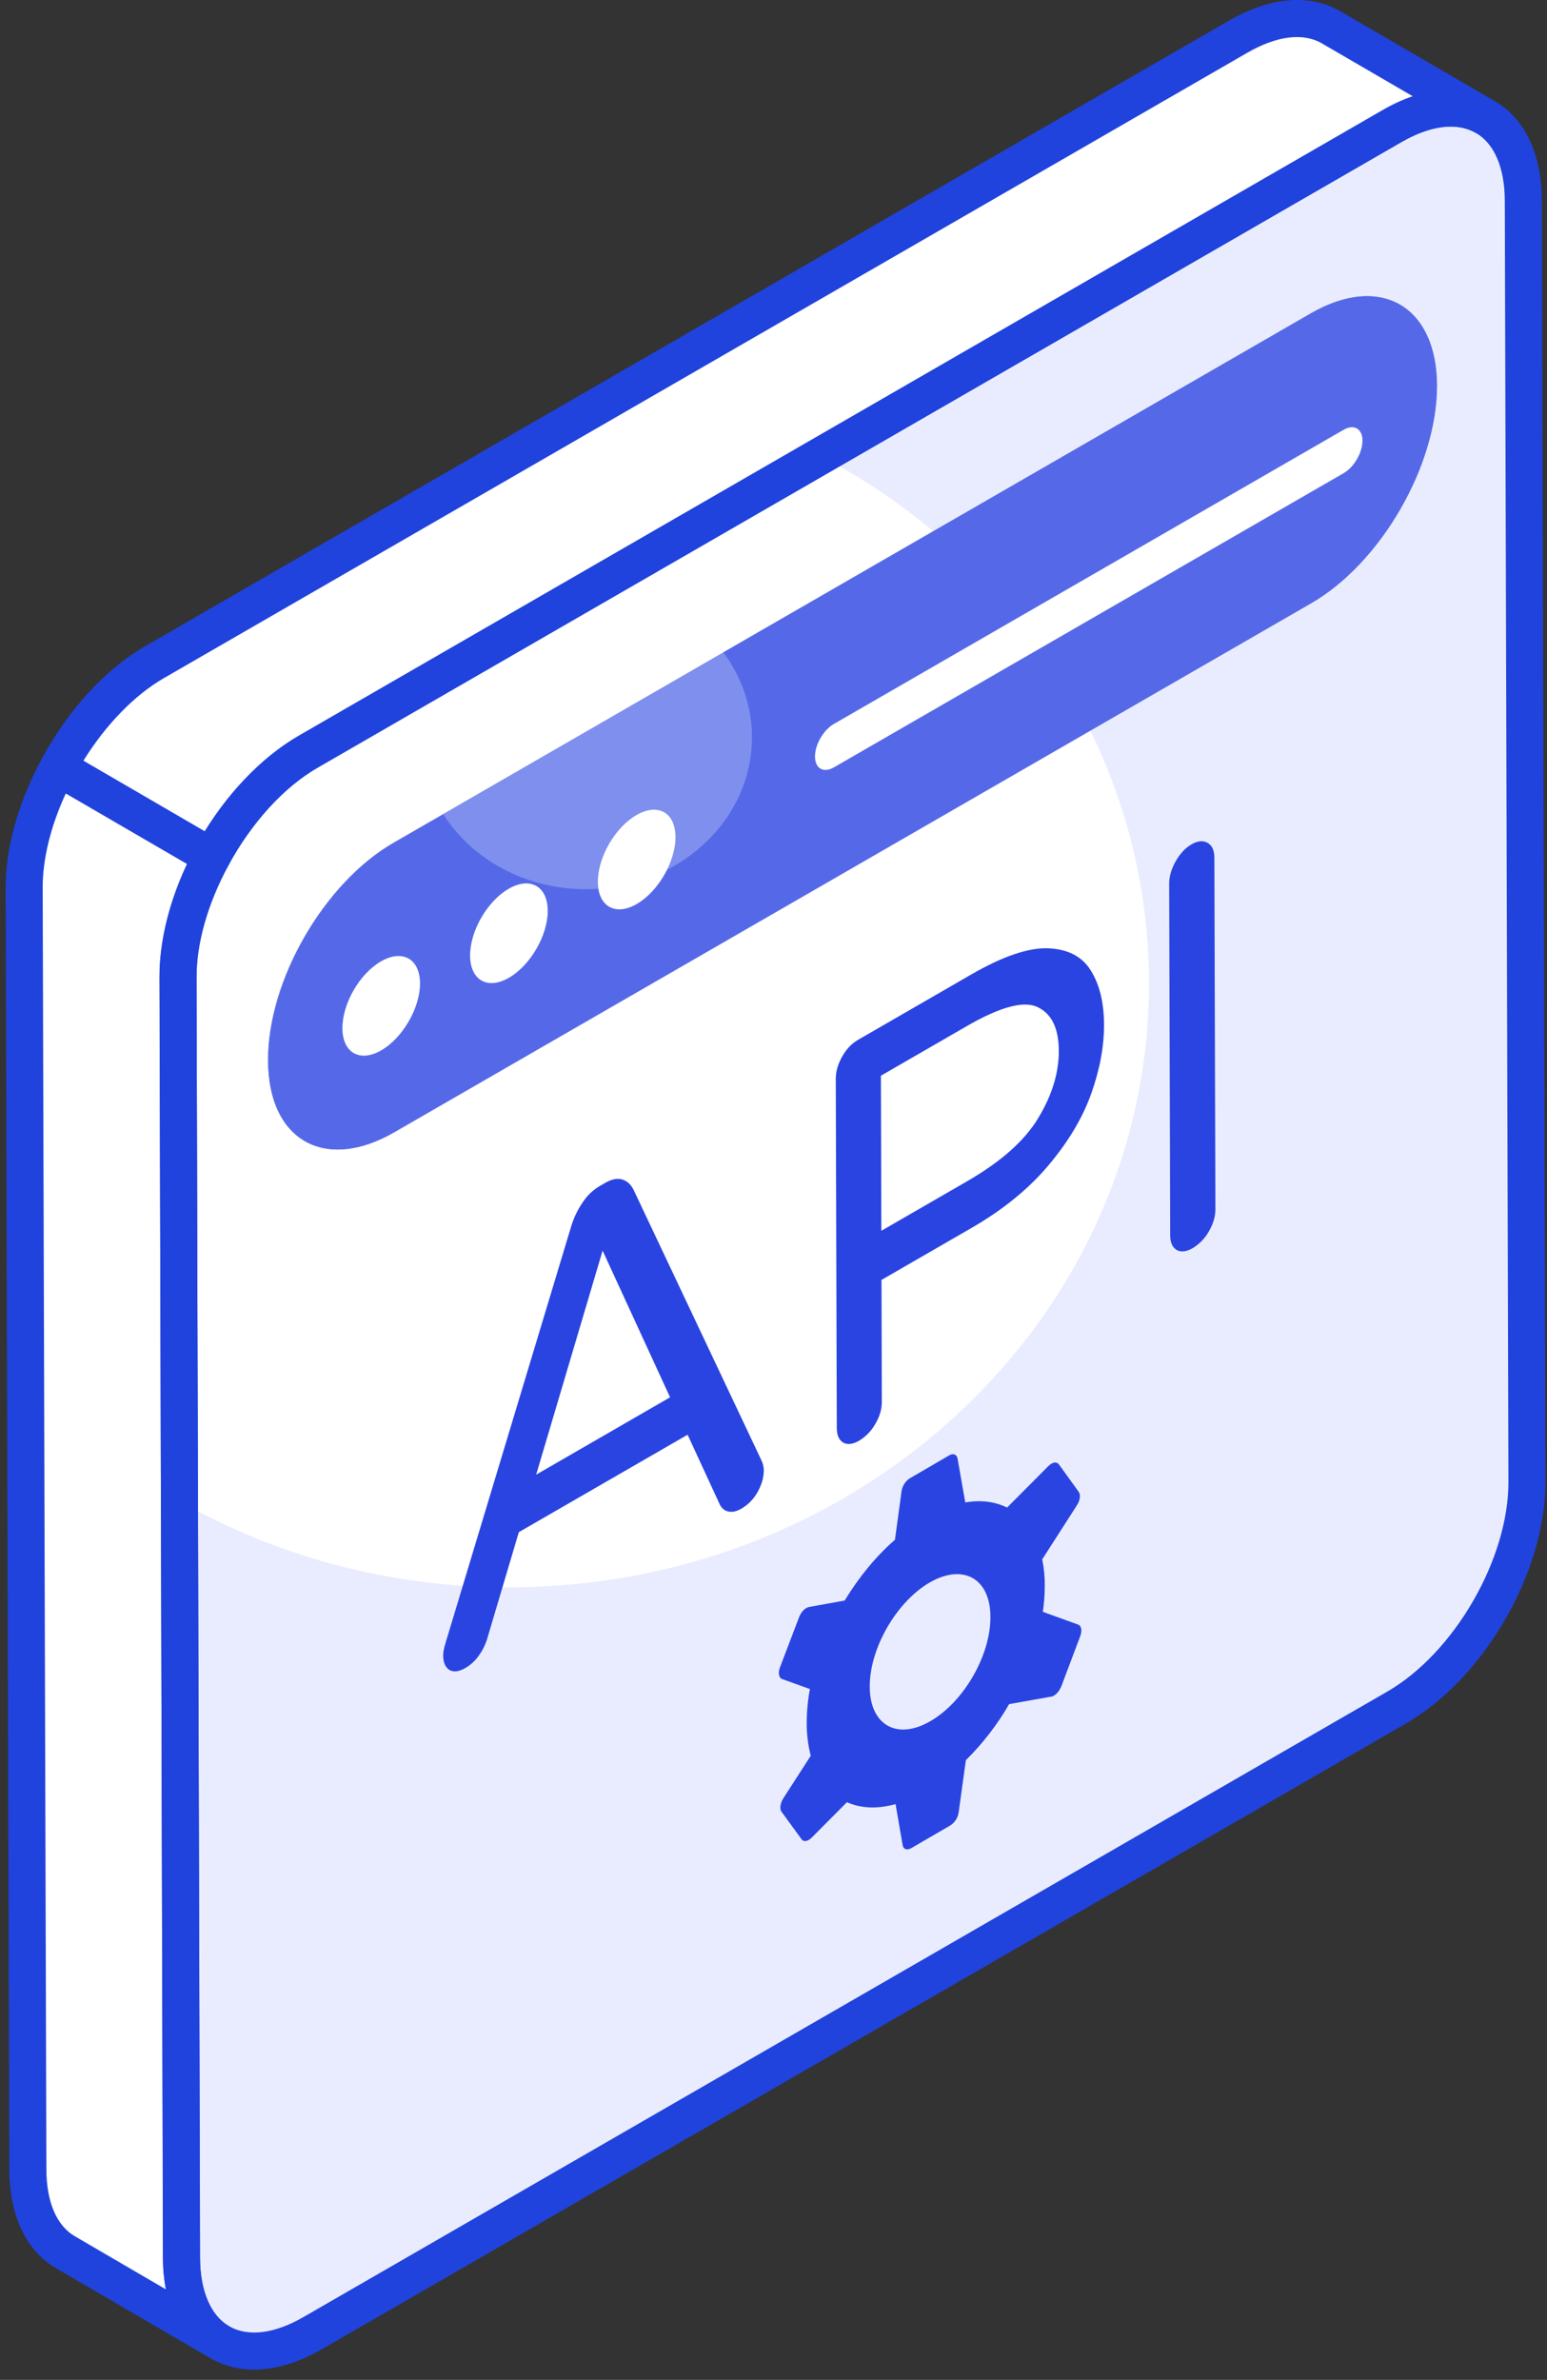 <svg width="145" height="223" viewBox="0 0 145 223" fill="none" xmlns="http://www.w3.org/2000/svg">
<rect x="0" y="0" width="145" height="223" fill="#333333" stroke="none"/>
<g clip-path="url(#clip0_21396_185)">
<path d="M130.475 11.812C137.252 7.903 142.758 11.04 142.78 18.821L143.121 138.841C143.143 146.624 137.672 156.094 130.895 160.004L29.327 218.608C22.549 222.519 17.043 219.38 17.021 211.6L16.68 91.579C16.657 83.793 22.128 74.327 28.906 70.417L130.475 11.812Z" fill="white"/>
<path d="M143.115 138.837C143.147 146.625 137.663 156.083 130.873 159.993L29.305 218.617C22.546 222.528 17.03 219.389 16.998 211.598L16.797 140.643C25.827 145.791 36.398 148.732 47.695 148.732C80.838 148.732 107.693 123.398 107.693 92.147C107.693 70.923 95.285 52.374 76.925 42.72L130.469 11.837C137.257 7.926 142.742 11.035 142.776 18.822L143.115 138.837Z" fill="#E9ECFF"/>
<path d="M2.266 83.196L2.611 203.232C2.611 207.093 3.968 209.805 6.189 211.073L20.582 219.462C18.391 218.194 17.034 215.455 17.01 211.592L16.686 91.584C16.672 87.943 17.897 83.942 19.864 80.303L5.445 71.92C3.477 75.554 2.249 79.552 2.266 83.196Z" fill="white"/>
<path d="M124.769 2.565C122.549 1.267 119.459 1.469 116.058 3.434L14.494 62.035C10.888 64.121 7.683 67.784 5.445 71.92L19.864 80.306C22.101 76.167 25.309 72.499 28.915 70.424L130.481 11.819C133.884 9.858 136.971 9.656 139.192 10.95L124.769 2.565Z" fill="white"/>
<path d="M23.817 222.034C22.393 222.049 20.991 221.685 19.754 220.981C16.884 219.331 15.298 216.001 15.284 211.606L14.945 91.585C14.918 83.125 20.672 73.166 28.038 68.915L129.606 10.31C133.458 8.09 137.172 7.786 140.049 9.441C142.927 11.096 144.502 14.419 144.515 18.815L144.854 138.835C144.881 147.298 139.127 157.256 131.761 161.506L30.194 220.11C27.978 221.389 25.809 222.034 23.817 222.034ZM131.341 13.315L29.773 71.92C23.488 75.546 18.394 84.364 18.416 91.575L18.755 211.595C18.764 214.702 19.734 216.966 21.482 217.972C23.251 218.994 25.731 218.683 28.458 217.103L130.026 158.506C136.312 154.881 141.404 146.063 141.384 138.85L141.045 18.825C141.035 15.718 140.066 13.453 138.317 12.445C136.549 11.429 134.069 11.736 131.341 13.314V13.315Z" fill="#2043DD"/>
<path d="M20.584 221.195C20.279 221.197 19.979 221.116 19.715 220.961L19.674 220.94L5.316 212.573C2.46 210.944 0.874 207.624 0.874 203.233L0.531 83.2C0.518 79.455 1.721 75.152 3.923 71.089C4.033 70.884 4.183 70.704 4.364 70.558C4.545 70.413 4.754 70.305 4.978 70.243C5.201 70.179 5.435 70.162 5.666 70.191C5.896 70.221 6.118 70.296 6.319 70.413L20.74 78.802C21.129 79.029 21.415 79.399 21.537 79.832C21.659 80.266 21.608 80.73 21.394 81.127C19.469 84.689 18.416 88.4 18.425 91.576L18.741 211.586C18.764 214.637 19.744 216.957 21.431 217.949L21.458 217.962C21.785 218.155 22.039 218.45 22.182 218.802C22.326 219.153 22.35 219.542 22.251 219.908C22.153 220.275 21.937 220.599 21.637 220.832C21.337 221.064 20.969 221.192 20.589 221.195H20.584ZM6.17 74.343C4.754 77.399 3.991 80.488 4.002 83.188L4.347 203.224C4.347 206.32 5.306 208.569 7.051 209.561L15.548 214.517C15.366 213.556 15.272 212.581 15.27 211.603L14.956 91.588C14.942 88.305 15.867 84.586 17.582 80.977L6.17 74.343Z" fill="#2043DD"/>
<path d="M19.866 82.038C19.561 82.038 19.261 81.957 18.997 81.802L4.575 73.416C4.184 73.19 3.898 72.82 3.776 72.386C3.653 71.952 3.706 71.487 3.921 71.09C6.438 66.449 9.884 62.7 13.629 60.536L115.193 1.931C119.065 -0.3 122.769 -0.609 125.646 1.063L140.04 9.442L140.067 9.457C140.441 9.701 140.707 10.079 140.809 10.514C140.912 10.948 140.843 11.405 140.618 11.79C140.393 12.175 140.028 12.459 139.599 12.582C139.171 12.706 138.711 12.66 138.315 12.454C136.563 11.436 134.096 11.739 131.342 13.323L29.786 71.927C26.634 73.736 23.578 77.088 21.393 81.128C21.283 81.333 21.133 81.513 20.952 81.658C20.771 81.803 20.562 81.91 20.339 81.973C20.185 82.015 20.026 82.037 19.866 82.038ZM7.814 71.288L19.233 77.928C21.647 73.99 24.737 70.826 28.053 68.92L129.614 10.317C130.507 9.796 131.448 9.363 132.425 9.024L123.897 4.064C122.145 3.043 119.672 3.353 116.927 4.933L15.364 63.539C12.599 65.136 9.909 67.912 7.814 71.288Z" fill="#2043DD"/>
<path d="M122.835 29.368C129.354 25.603 134.657 28.648 134.679 36.134C134.7 43.621 129.432 52.739 122.912 56.503L36.961 106.094C30.441 109.859 25.139 106.837 25.117 99.349C25.096 91.862 30.365 82.722 36.884 78.961L122.835 29.368Z" fill="#7F8FEE"/>
<path d="M134.694 36.128C134.694 43.614 129.444 52.739 122.922 56.515L36.972 106.081C30.45 109.859 25.133 106.853 25.133 99.363C25.099 91.877 30.384 82.719 36.905 78.976L41.553 76.302C44.229 80.513 49.212 83.321 54.931 83.321C63.493 83.321 70.483 76.937 70.483 69.082C70.483 66.141 69.479 63.4 67.807 61.128L122.856 29.376C129.339 25.599 134.661 28.641 134.694 36.128Z" fill="#5569E8"/>
<path d="M35.71 90.082C37.717 88.923 39.361 89.84 39.368 92.145C39.375 94.45 37.74 97.261 35.733 98.42C33.726 99.578 32.1 98.647 32.094 96.343C32.088 94.04 33.702 91.24 35.71 90.082Z" fill="white"/>
<path d="M47.679 83.279C49.687 82.121 51.331 83.037 51.338 85.343C51.345 87.648 49.711 90.459 47.704 91.617C45.696 92.776 44.071 91.845 44.062 89.54C44.054 87.235 45.672 84.439 47.679 83.279Z" fill="white"/>
<path d="M59.655 76.373C61.663 75.214 63.307 76.129 63.313 78.434C63.319 80.74 61.686 83.551 59.678 84.709C57.671 85.868 56.049 84.937 56.039 82.635C56.029 80.332 57.648 77.531 59.655 76.373Z" fill="white"/>
<path d="M125.929 40.275C126.905 39.712 127.7 40.165 127.703 41.286C127.705 42.407 126.917 43.773 125.94 44.336L78.164 71.901C77.188 72.464 76.394 72.012 76.391 70.891C76.388 69.77 77.177 68.403 78.153 67.84L125.929 40.275Z" fill="white"/>
<path d="M71.359 136.814C71.502 137.107 71.581 137.426 71.591 137.751C71.591 138.433 71.398 139.108 71.012 139.801C70.657 140.444 70.137 140.98 69.506 141.354C69.063 141.609 68.666 141.715 68.315 141.638C67.949 141.586 67.689 141.368 67.49 141.027L64.448 134.436L48.63 143.566L45.637 153.642C45.456 154.2 45.185 154.724 44.833 155.194C44.516 155.635 44.112 156.006 43.645 156.283C43.02 156.643 42.516 156.706 42.118 156.476C41.737 156.223 41.539 155.777 41.539 155.093C41.539 154.814 41.613 154.402 41.779 153.885L53.545 114.884C53.781 114.108 54.134 113.372 54.592 112.701C55.005 112.052 55.568 111.51 56.233 111.121L56.691 110.857C57.345 110.479 57.895 110.375 58.353 110.529C58.797 110.676 59.148 110.999 59.394 111.506L71.359 136.814ZM50.254 138.178L62.806 130.929L56.482 117.186L50.254 138.178Z" fill="#2A44E2"/>
<path d="M102.245 90.944C103.058 92.246 103.475 93.936 103.481 96.001C103.487 98.064 103.08 100.23 102.278 102.482C101.476 104.734 100.154 106.953 98.298 109.164C96.442 111.376 94.035 113.342 91.094 115.04L82.621 119.932L82.653 131.364C82.653 132.047 82.46 132.722 82.033 133.44C81.673 134.079 81.154 134.615 80.527 134.995C79.932 135.337 79.444 135.391 79.031 135.173C78.633 134.93 78.434 134.484 78.433 133.8L78.336 101.096C78.336 100.414 78.532 99.722 78.925 99.02C79.335 98.292 79.822 97.783 80.417 97.44L91.023 91.317C93.965 89.619 96.374 88.79 98.236 88.855C100.103 88.937 101.432 89.625 102.245 90.944ZM97.321 104.749C98.612 102.618 99.252 100.516 99.241 98.449C99.231 96.382 98.591 95.02 97.291 94.385C96.01 93.738 93.783 94.317 90.613 96.151L82.567 100.795L82.608 115.327L90.655 110.682C93.825 108.848 96.047 106.885 97.324 104.746" fill="#2A44E2"/>
<path d="M111.682 79.117C112.262 78.783 112.78 78.731 113.193 78.982C113.606 79.217 113.821 79.672 113.823 80.355L113.919 113.322C113.919 114.004 113.709 114.688 113.299 115.398C112.939 116.037 112.42 116.572 111.792 116.952C111.198 117.295 110.71 117.349 110.297 117.131C109.9 116.887 109.684 116.45 109.682 115.767L109.586 82.8C109.586 82.117 109.795 81.416 110.19 80.715C110.601 79.987 111.089 79.461 111.682 79.117Z" fill="#2A44E2"/>
<path d="M101.062 152.229L97.746 151.031C97.864 150.217 97.924 149.396 97.926 148.574C97.932 147.749 97.852 146.925 97.686 146.116L100.944 141.04C101.245 140.581 101.304 140.041 101.105 139.785L99.246 137.208C99.087 137.009 98.827 136.989 98.547 137.148C98.449 137.215 98.356 137.289 98.268 137.368L94.391 141.263C93.272 140.704 91.934 140.525 90.475 140.781L89.755 136.686C89.695 136.286 89.357 136.146 88.976 136.365L85.302 138.506C84.903 138.725 84.563 139.245 84.503 139.725L83.884 144.279C82.085 145.837 80.487 147.814 79.168 149.975L75.851 150.574C75.758 150.586 75.669 150.619 75.591 150.671C75.292 150.831 75.032 151.171 74.892 151.55L73.095 156.264C72.914 156.764 72.998 157.203 73.294 157.326L75.911 158.265C75.714 159.32 75.614 160.389 75.612 161.462C75.608 162.493 75.735 163.52 75.991 164.518L73.414 168.513C73.134 168.972 73.054 169.512 73.254 169.768L75.132 172.344C75.272 172.544 75.532 172.564 75.808 172.404C75.909 172.342 76.003 172.269 76.087 172.185L79.384 168.869C80.663 169.448 82.221 169.527 83.94 169.049L84.599 172.864C84.659 173.284 84.999 173.403 85.398 173.183L89.075 171.046C89.284 170.911 89.463 170.732 89.597 170.522C89.731 170.311 89.819 170.075 89.854 169.828L90.53 164.933C92.112 163.373 93.476 161.605 94.585 159.68L98.501 158.981C98.602 158.975 98.699 158.942 98.781 158.884C99.061 158.725 99.32 158.401 99.481 158.006L101.258 153.291C101.443 152.789 101.362 152.35 101.062 152.229ZM87.197 161.278C84.08 163.096 81.522 161.638 81.522 158.042C81.502 154.446 84.039 150.072 87.156 148.274C90.293 146.476 92.831 147.915 92.831 151.511C92.851 155.106 90.333 159.479 87.197 161.278Z" fill="#2A44E2"/>
</g>
<defs>
<clipPath id="clip0_21396_185">
<rect width="144.323" height="222.035" fill="white" transform="translate(0.531)"/>
</clipPath>
</defs>
</svg>
